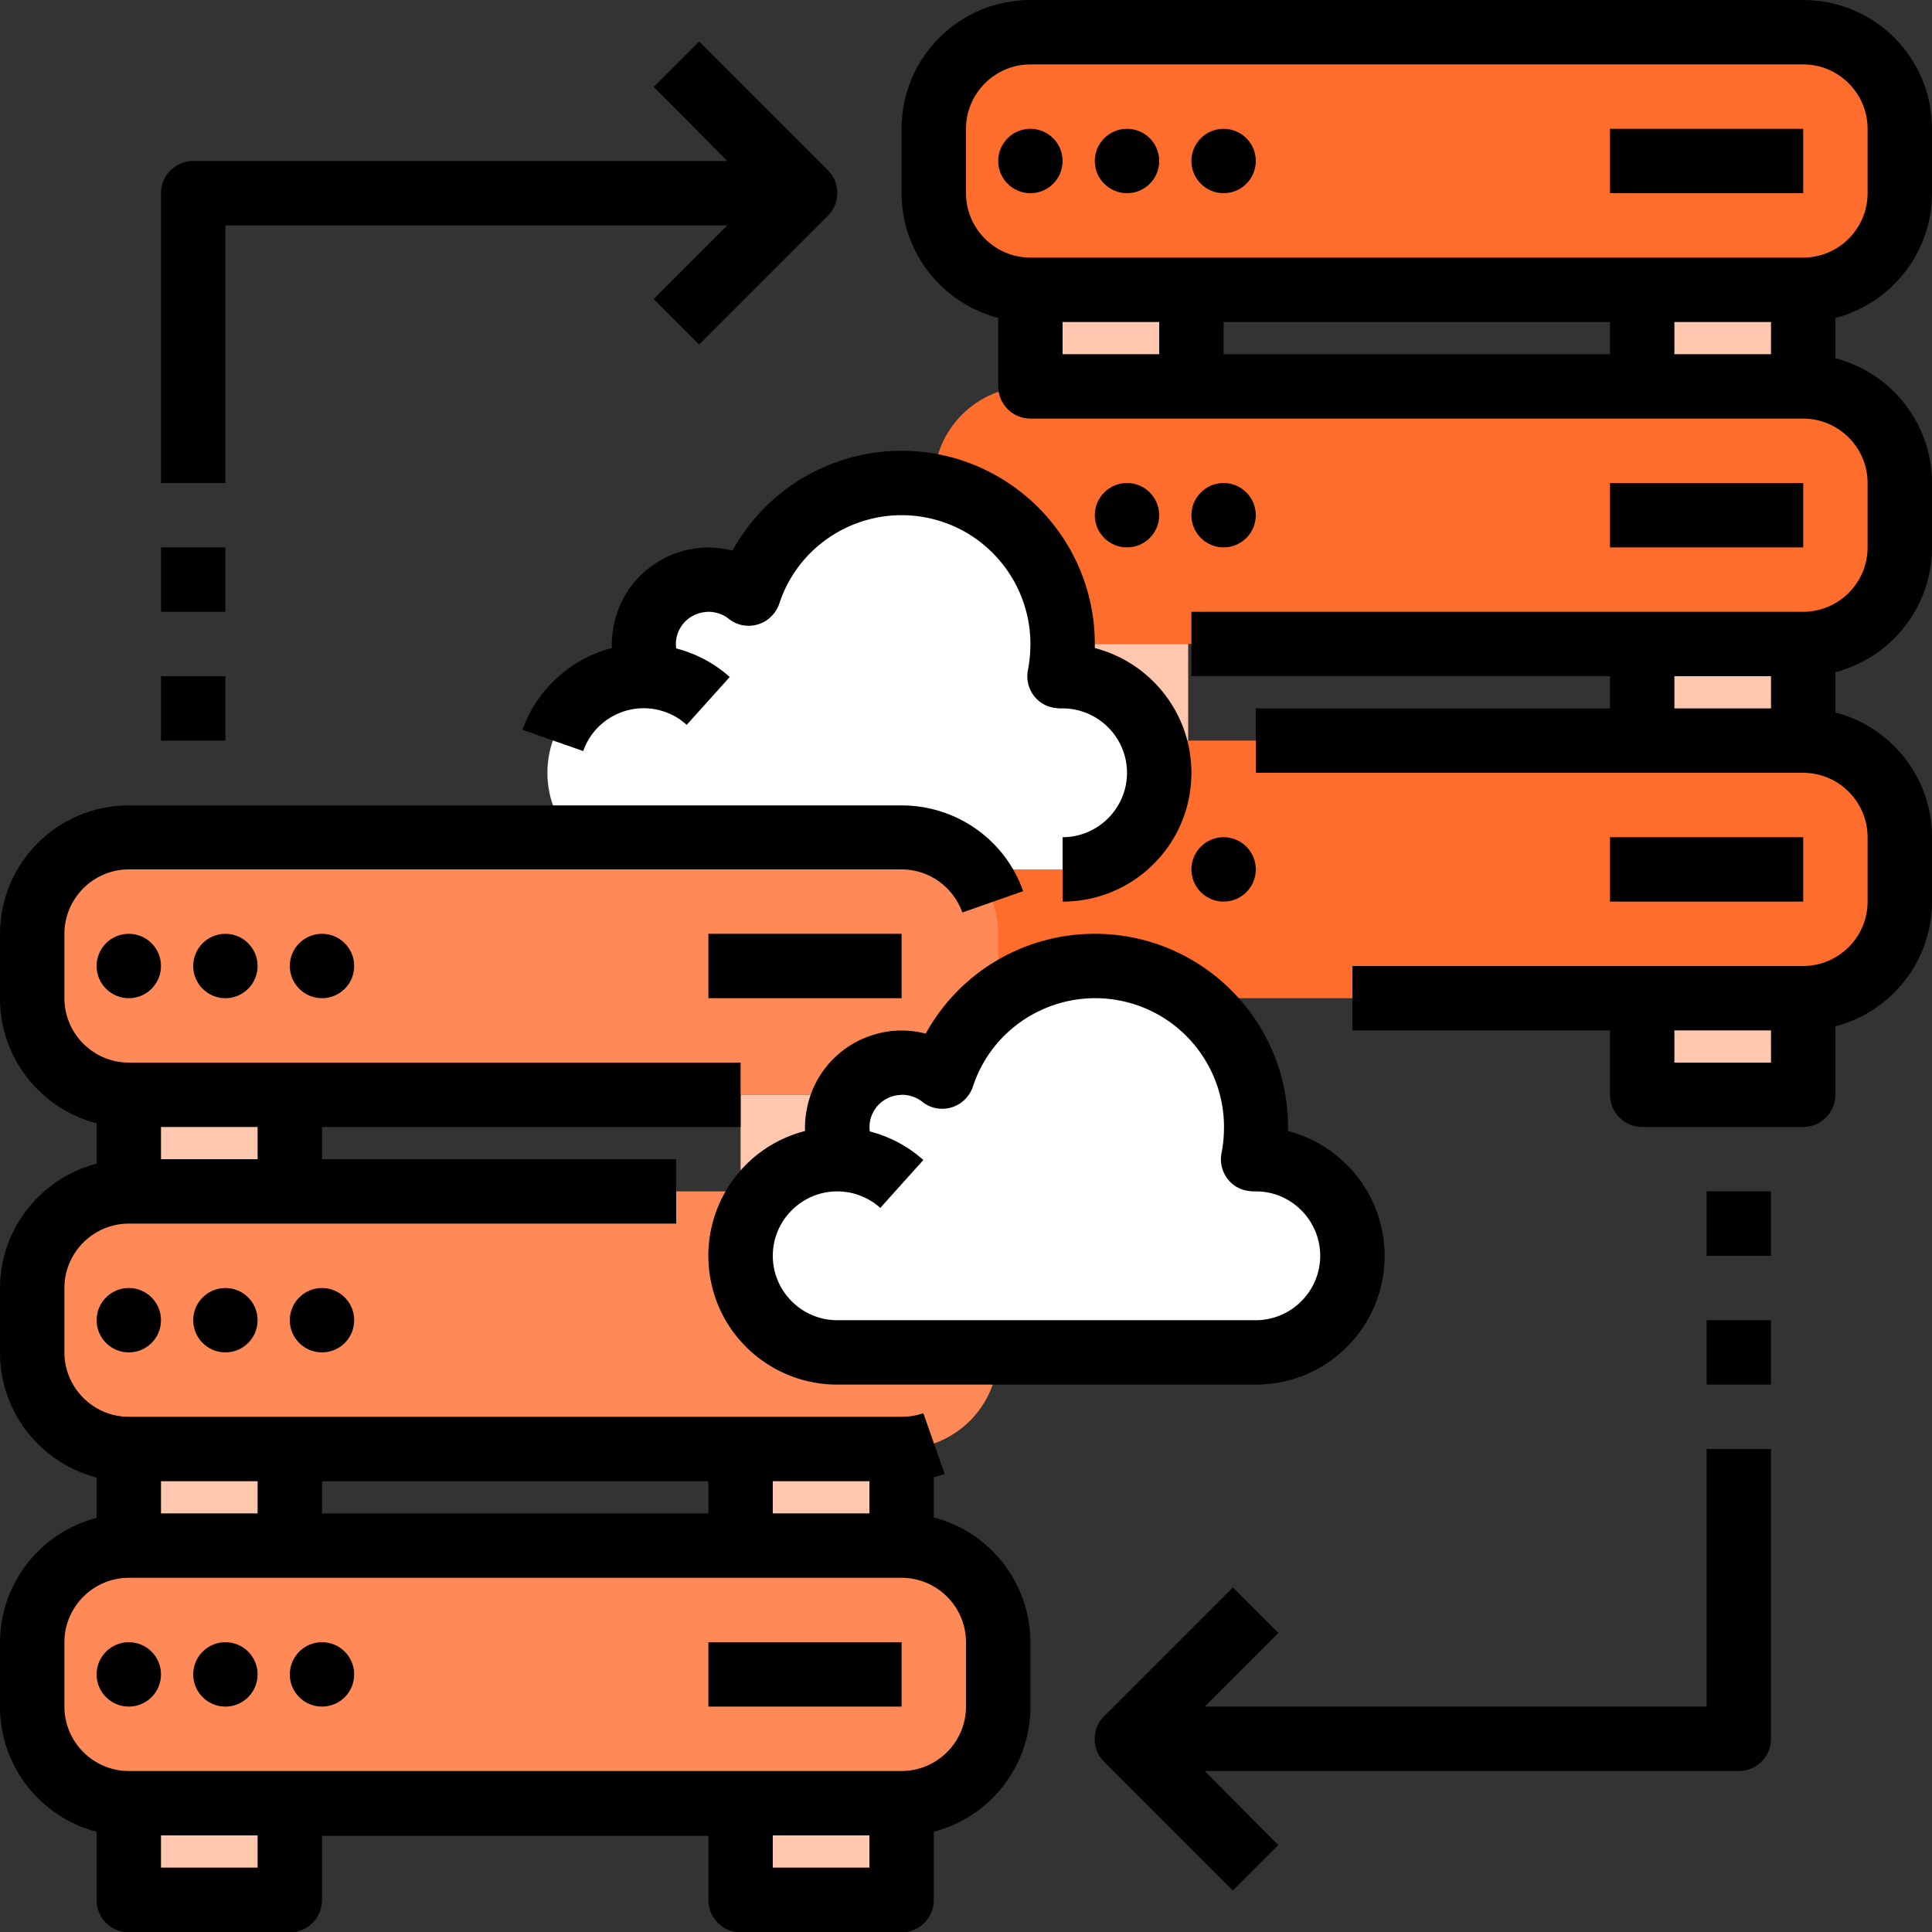 <svg version="1.2" baseProfile="tiny" xmlns="http://www.w3.org/2000/svg" viewBox="0 0 480 480" overflow="visible"><rect x="0" y="0" width="480" height="480" fill="#333333" stroke="none"/><path fill="#FF6D2C" d="M471.2 208v16c0 13.3-10.7 24-24 24h-192c-13.3 0-23.2-10.8-23.2-24v-16c0-2.3.3-4.5.9-6.7 2.6-10.2 11.8-17.3 22.3-17.3h192c13.3 0 24 10.7 24 24zM256 96h191.2c13.3 0 24 10.7 24 24v16c0 13.3-10.7 24-24 24h-192c-12.8 0-23.2-10.4-23.2-23.2V120c0-13.3 10.7-24 24-24zM256 8h191.2c13.3 0 24 10.7 24 24v16c0 13.3-10.7 24-24 24h-192C242.4 72 232 61.6 232 48.8V32c0-13.3 10.7-24 24-24z"/><g fill="#FFC7AE"><path d="M255.2 160h40v24h-40v-24zM255.2 72h40v24h-40V72zM407.2 160h40v24h-40v-24zM255.2 248h40v24h-40v-24zM407.2 248h40v24h-40v-24zM407.2 72h40v24h-40V72z"/></g><path fill="#FFF" d="M288 192c0 13.3-10.7 24-24 24H160c-13.3 0-24-10.7-24-24s10.7-24 24-24c.7 0 1.5 0 2.2.1-4.5-7.6-1.9-17.4 5.7-21.9 5.7-3.4 12.9-2.8 18.1 1.3 6.9-21 29.5-32.4 50.5-25.5 16.4 5.4 27.5 20.7 27.5 38 0 2.7-.3 5.4-.8 8h.8c13.3 0 24 10.7 24 24z"/><path fill="#FF8A57" d="M32 384h192c13.3 0 24 10.7 24 24v16c0 13.3-10.7 24-24 24H32c-12.8 0-23.2-10.4-23.2-23.2v-17.6C8.8 394.4 19.2 384 32 384zM32 296h192c13.3 0 24 10.7 24 24v16c0 13.3-10.7 24-24 24H32c-12.8 0-23.2-10.4-23.2-23.2v-17.6C8.8 306.4 19.2 296 32 296zM32 208h192c13.3 0 24 10.7 24 24v16c0 13.3-10.7 24-24 24H32c-12.8 0-23.2-10.4-23.2-23.2v-17.6C8.8 218.4 19.2 208 32 208z"/><path fill="#FFC7AE" d="M32 360h40v24H32v-24zM32 272h40v24H32v-24zM184 360h40v24h-40v-24zM32 448h40v24H32v-24zM184 448h40v24h-40v-24zM184 272h40v24h-40v-24z"/><path fill="#FFF" d="M336 312c0 13.3-10.7 24-24 24H208c-13.3 0-24-10.7-24-24s10.7-24 24-24c.7 0 1.5 0 2.2.1-4.5-7.6-1.9-17.4 5.7-21.9 5.7-3.4 12.9-2.8 18.1 1.3 6.9-21 29.5-32.4 50.5-25.5 16.4 5.4 27.5 20.7 27.5 38 0 2.7-.3 5.4-.8 8h.8c13.3 0 24 10.7 24 24z"/><path d="M232 377v-10c.9-.2 1.8-.5 2.7-.8l-5.3-15.1c-1.7.6-3.5.9-5.3.9H32c-8.8 0-16-7.2-16-16v-16c0-8.8 7.2-16 16-16h136v-16H80v-8h104v-16H32c-8.8 0-16-7.2-16-16v-16c0-8.8 7.2-16 16-16h192c6.8 0 12.8 4.3 15.1 10.7l15.1-5.3c-4.5-12.8-16.6-21.3-30.2-21.3H32c-17.7 0-32 14.3-32 32v16c0 14.6 9.9 27.3 24 31v10c-14.1 3.7-24 16.4-24 31v16c0 14.6 9.9 27.3 24 31v10c-14.1 3.7-24 16.4-24 31v16c0 14.6 9.9 27.3 24 31v17c0 4.4 3.6 8 8 8h40c4.4 0 8-3.6 8-8v-16h96v16c0 4.4 3.6 8 8 8h40c4.4 0 8-3.6 8-8v-17c14.1-3.7 24-16.4 24-31v-16c0-14.7-9.9-27.4-24-31.1zM64 288H40v-8h24v8zm-24 88v-8h24v8H40zm40-8h96v8H80v-8zm112 0h24v8h-24v-8zM64 464H40v-8h24v8zm128 0v-8h24v8h-24zm48-40c0 8.8-7.2 16-16 16H32c-8.8 0-16-7.2-16-16v-16c0-8.8 7.2-16 16-16h192c8.8 0 16 7.2 16 16v16z"/><circle cx="32" cy="416" r="8"/><circle cx="56" cy="416" r="8"/><circle cx="80" cy="416" r="8"/><path d="M176 408h48v16h-48v-16z"/><circle cx="32" cy="328" r="8"/><circle cx="56" cy="328" r="8"/><circle cx="80" cy="328" r="8"/><circle cx="32" cy="240" r="8"/><circle cx="56" cy="240" r="8"/><circle cx="80" cy="240" r="8"/><path d="M176 232h48v16h-48v-16z"/><circle cx="304" cy="216" r="8"/><path d="M400 208h48v16h-48v-16z"/><circle cx="280" cy="128" r="8"/><circle cx="304" cy="128" r="8"/><path d="M400 120h48v16h-48v-16z"/><path d="M480 48V32c0-17.7-14.3-32-32-32H256c-17.7 0-32 14.3-32 32v16c0 14.6 9.9 27.3 24 31v17c0 4.4 3.6 8 8 8h192c8.8 0 16 7.2 16 16v16c0 8.8-7.2 16-16 16H296v16h104v8h-88v16h136c8.8 0 16 7.2 16 16v16c0 8.8-7.2 16-16 16H336v16h64v16c0 4.4 3.6 8 8 8h40c4.4 0 8-3.6 8-8v-17c14.1-3.7 24-16.4 24-31v-16c0-14.6-9.9-27.3-24-31v-10c14.1-3.7 24-16.4 24-31v-16c0-14.6-9.9-27.3-24-31V79c14.1-3.7 24-16.4 24-31zm-64 216v-8h24v8h-24zm0-96h24v8h-24v-8zm-16-88v8h-96v-8h96zm16 0h24v8h-24v-8zM240 48V32c0-8.8 7.2-16 16-16h192c8.8 0 16 7.2 16 16v16c0 8.8-7.2 16-16 16H256c-8.8 0-16-7.2-16-16zm24 32h24v8h-24v-8z"/><circle cx="256" cy="40" r="8"/><circle cx="280" cy="40" r="8"/><circle cx="304" cy="40" r="8"/><path d="M400 32h48v16h-48V32zM272 232c-17.5 0-33.6 9.5-42 24.8-12.8-3.3-25.9 4.4-29.2 17.2-.5 2-.8 4-.8 6v1c-17.1 4.4-27.4 21.8-23 39 3.6 14.1 16.4 24 31 24h104c17.7 0 32-14.3 32-32 0-14.6-9.9-27.3-24-31v-1c0-26.5-21.5-48-48-48zm56 80c0 8.8-7.2 16-16 16H208c-8.8 0-16-7.2-16-16s7.2-16 16-16c3.9 0 7.7 1.4 10.7 4.1l10.7-11.9c-3.8-3.4-8.3-5.8-13.3-7.1-.6-4.4 2.5-8.4 6.9-9 .3 0 .7-.1 1.1-.1 1.8 0 3.6.6 5 1.7 3.4 2.8 8.5 2.2 11.2-1.2.6-.7 1.1-1.6 1.4-2.5 5.5-16.8 23.6-25.9 40.4-20.4 13.1 4.3 22 16.6 22 30.4 0 2.2-.2 4.3-.6 6.4-.9 4.3 1.9 8.6 6.2 9.4.6.1 1.2.2 1.9.2h.5c8.7 0 15.9 7.2 15.9 16zM224 112c-17.5 0-33.6 9.5-42 24.8-12.8-3.3-25.9 4.4-29.2 17.2-.5 2-.8 4-.8 6v1a32.3 32.3 0 00-22.2 20.3l15.1 5.3c2.9-8.3 12.1-12.7 20.4-9.7 2 .7 3.8 1.8 5.3 3.2l10.7-11.9c-3.8-3.4-8.3-5.8-13.3-7.1-.6-4.4 2.5-8.4 6.9-9 .3 0 .7-.1 1.1-.1 1.8 0 3.6.6 5 1.7 3.4 2.8 8.5 2.2 11.2-1.2.6-.7 1.1-1.6 1.4-2.5 5.5-16.8 23.6-25.9 40.4-20.4 13.1 4.3 22 16.6 22 30.4 0 2.2-.2 4.3-.6 6.4-.9 4.3 1.9 8.6 6.2 9.4.6.1 1.2.2 1.9.2h.5c8.8 0 16 7.2 16 16s-7.2 16-16 16v16c17.7 0 32-14.3 32-32 0-14.6-9.9-27.3-24-31v-1c0-26.5-21.5-48-48-48zM56 56h124.7l-18.3 18.3 11.3 11.3 32-32c3.1-3.1 3.1-8.2 0-11.3l-32-32-11.3 11.3L180.7 40H48c-4.4 0-8 3.6-8 8v72h16V56zM40 136h16v16H40v-16zM40 168h16v16H40v-16zM424 424H299.3l18.3-18.3-11.3-11.3-32 32c-3.1 3.1-3.1 8.2 0 11.3l32 32 11.3-11.3-18.3-18.4H432c4.4 0 8-3.6 8-8v-72h-16v64zM424 328h16v16h-16v-16zM424 296h16v16h-16v-16z"/></svg>